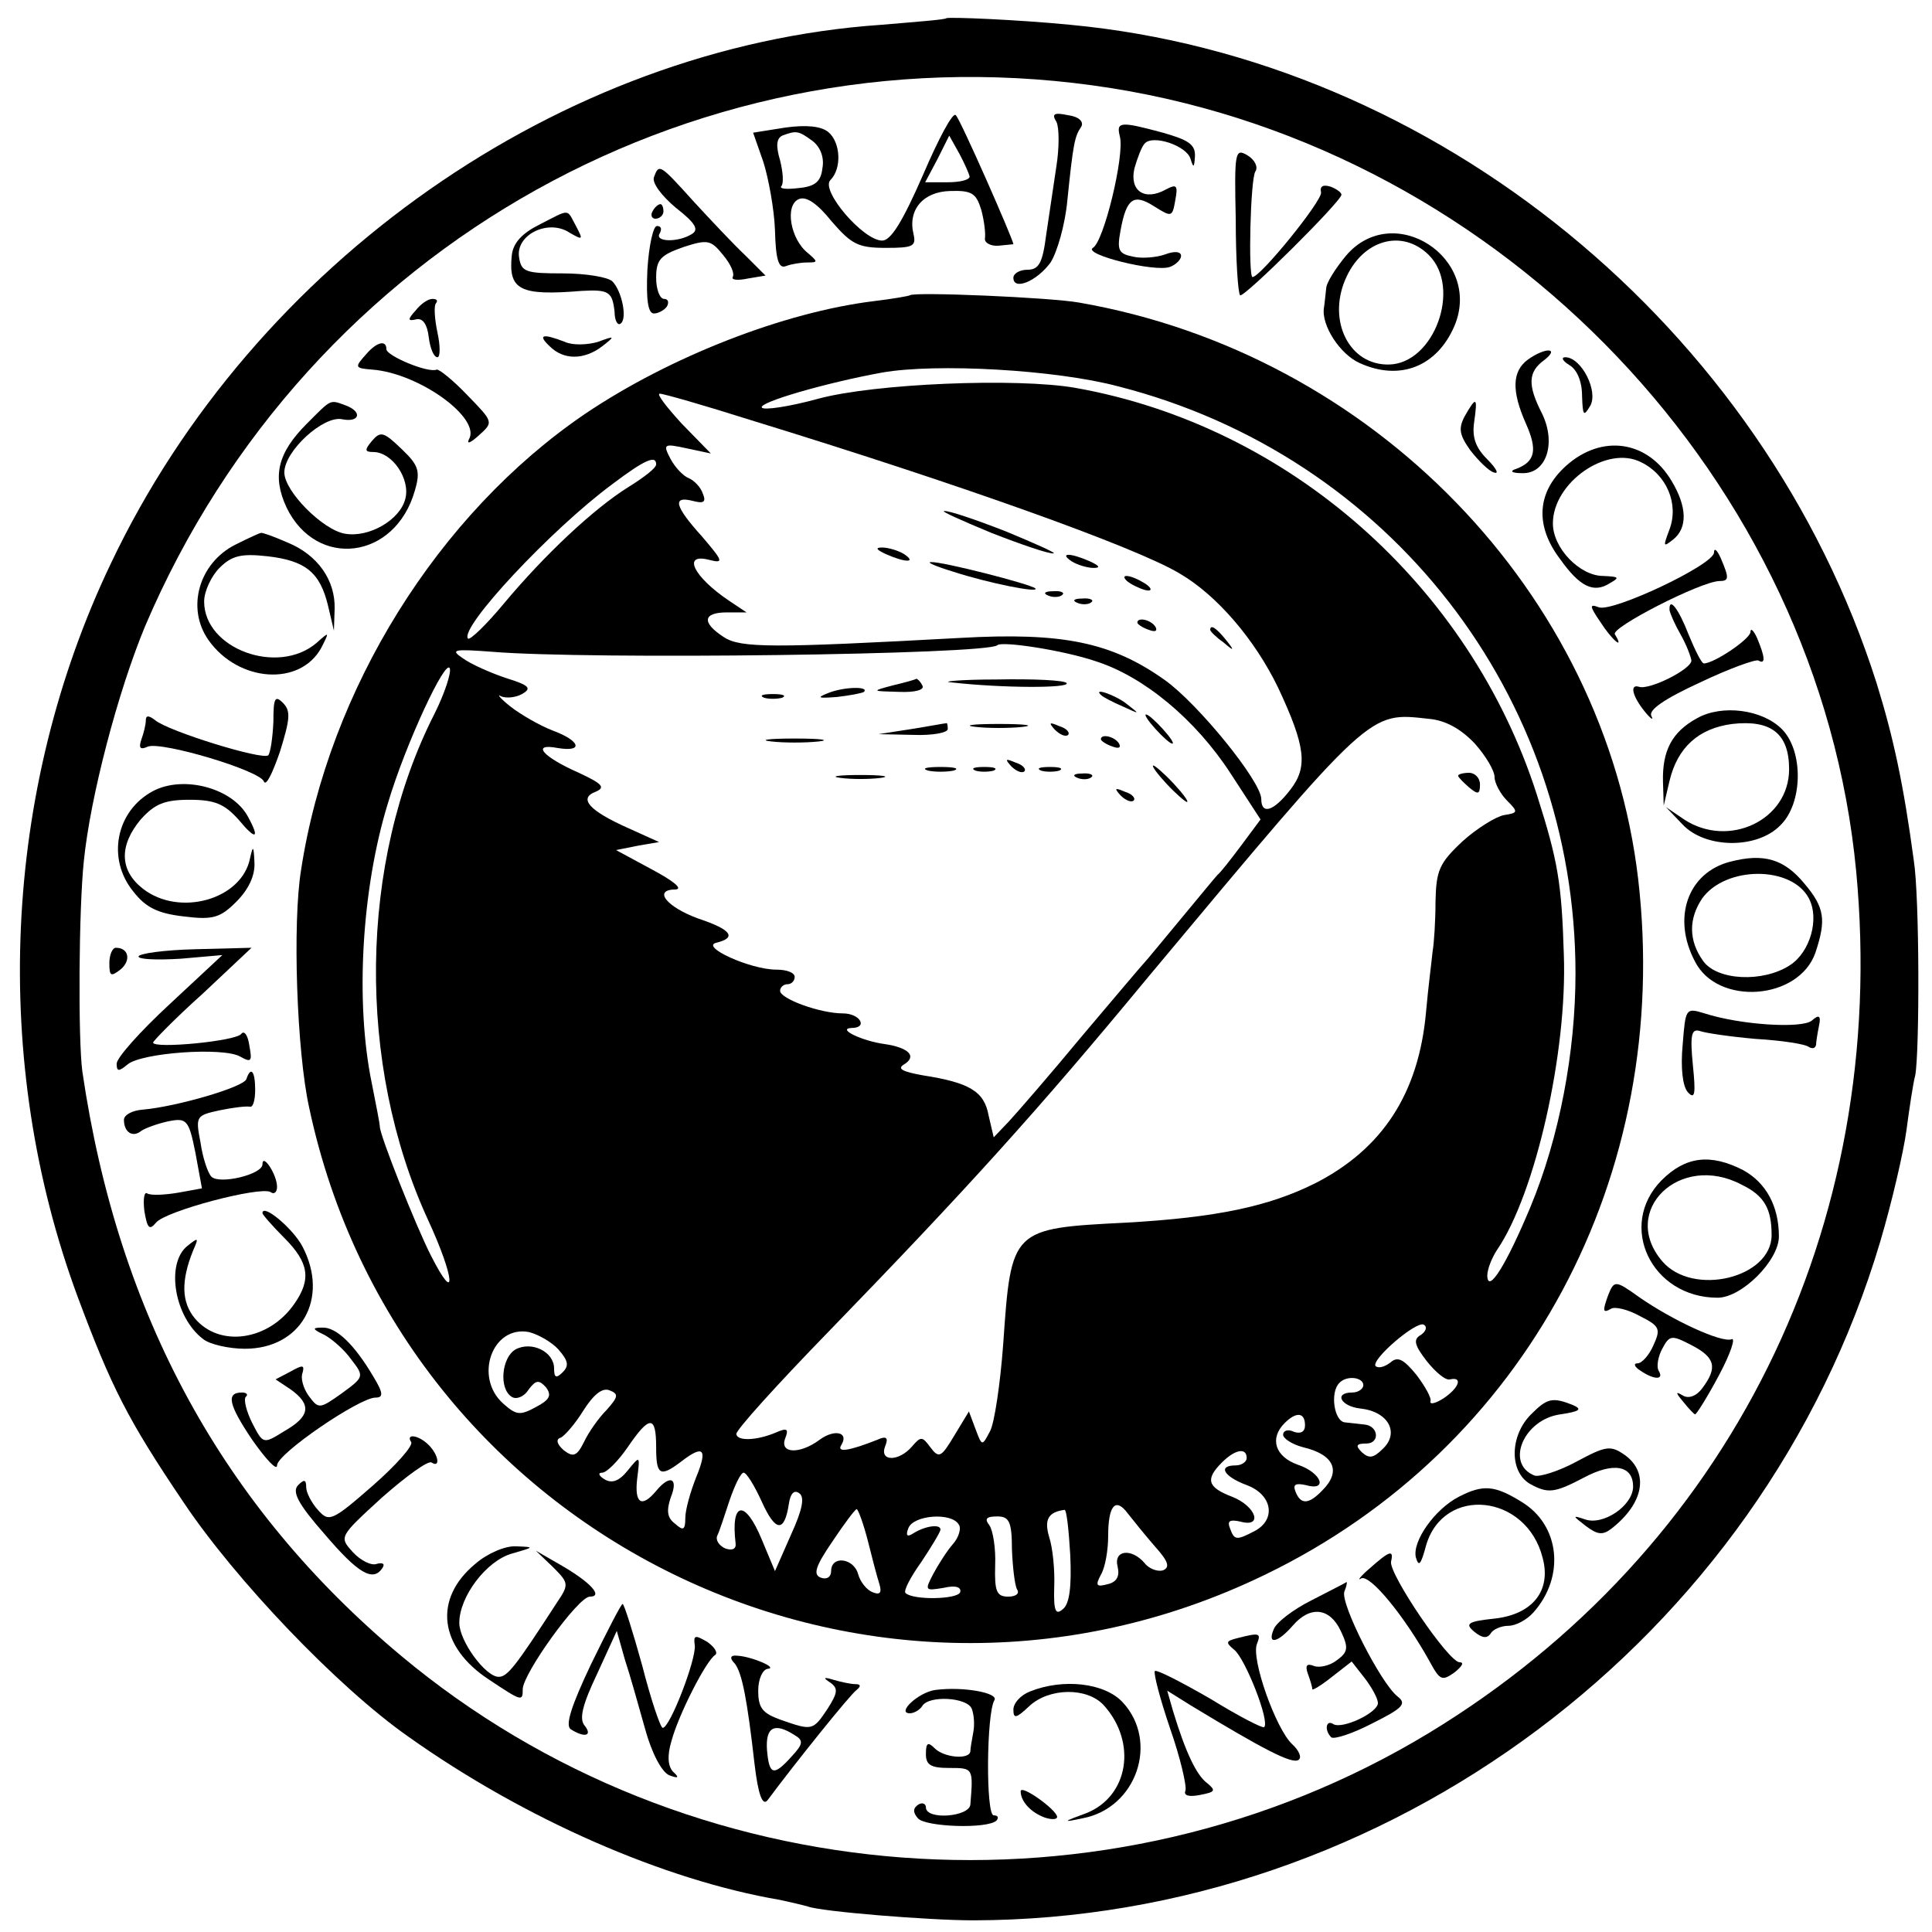 <?xml version="1.0" standalone="no"?>
<!DOCTYPE svg PUBLIC "-//W3C//DTD SVG 20010904//EN"
 "http://www.w3.org/TR/2001/REC-SVG-20010904/DTD/svg10.dtd">
<svg version="1.0" xmlns="http://www.w3.org/2000/svg"
 width="265pt" height="265pt" viewBox="0 0 265 265"
 preserveAspectRatio="xMidYMid meet">
<g transform="translate(0,265) scale(0.1,-0.1)"
fill="#000000" stroke="none">
<path d="M1298 2625 c-2 -2 -42 -5 -89 -9 -439 -30 -861 -326 -1057 -739 -149
-312 -165 -684 -45 -1007 46 -123 68 -167 145 -281 71 -106 211 -253 308 -321
159 -113 351 -197 510 -224 14 -3 31 -7 38 -9 18 -7 166 -19 227 -19 568 1
1082 386 1244 931 16 54 32 123 36 153 4 30 9 64 12 75 6 32 6 245 -2 295 -14
104 -28 169 -51 243 -155 488 -605 856 -1106 903 -71 7 -167 11 -170 9z m227
-96 c539 -86 970 -539 1021 -1074 46 -488 -174 -932 -586 -1182 -441 -267
-1015 -224 -1410 106 -244 204 -388 467 -437 801 -6 44 -5 223 2 289 9 89 47
233 84 322 223 524 767 827 1326 738z"/>
<path d="M1266 2410 c-28 -64 -44 -90 -56 -90 -26 0 -85 69 -71 83 16 16 14
52 -3 66 -10 8 -30 10 -59 6 l-44 -7 14 -40 c7 -22 15 -65 16 -94 1 -40 5 -53
15 -49 8 3 21 5 30 5 14 0 14 1 0 13 -24 19 -32 66 -12 74 10 4 25 -6 45 -31
27 -31 36 -36 74 -36 37 0 42 2 38 19 -8 33 13 58 50 59 30 1 36 -3 43 -26 4
-15 6 -32 5 -39 -1 -6 8 -11 19 -10 11 1 20 2 20 2 0 6 -73 172 -79 177 -4 5
-24 -33 -45 -82z m-152 47 c11 -8 17 -23 14 -38 -2 -18 -10 -25 -33 -27 -16
-2 -27 -1 -23 3 3 4 2 19 -2 35 -6 20 -5 30 3 34 19 7 22 7 41 -7z m216 -49
c0 -5 -14 -8 -30 -8 l-31 0 17 32 16 32 14 -25 c7 -13 13 -27 14 -31z"/>
<path d="M1449 2483 c4 -8 4 -36 0 -61 -4 -26 -10 -68 -14 -94 -5 -39 -10 -48
-26 -48 -10 0 -19 -5 -19 -11 0 -18 32 -5 51 21 9 14 20 52 23 85 8 78 10 88
19 101 4 7 -3 14 -18 16 -19 4 -23 2 -16 -9z"/>
<path d="M1536 2463 c7 -25 -22 -145 -37 -153 -14 -9 86 -34 106 -26 8 3 15
10 15 15 0 6 -9 7 -22 2 -11 -4 -32 -6 -44 -3 -20 4 -22 9 -17 36 8 44 18 51
46 33 24 -15 25 -15 29 8 4 21 2 23 -13 15 -29 -16 -50 -2 -43 29 4 14 10 30
14 34 11 13 58 -3 63 -21 4 -13 5 -12 6 3 1 17 -9 23 -44 33 -59 16 -64 15
-59 -5z"/>
<path d="M1695 2349 c0 -54 3 -101 6 -104 5 -4 139 129 139 138 0 3 -7 8 -15
11 -10 3 -15 1 -13 -8 2 -11 -83 -116 -94 -116 -6 0 -3 135 4 145 4 6 -1 16
-11 22 -17 10 -18 5 -16 -88z"/>
<path d="M897 2407 c-3 -8 11 -26 30 -42 27 -21 32 -30 22 -36 -19 -12 -52
-11 -44 1 3 6 2 10 -4 10 -5 0 -11 -27 -13 -60 -2 -42 1 -60 9 -60 6 0 15 5
18 10 3 6 1 10 -4 10 -6 0 -11 13 -11 29 0 25 6 31 37 42 34 11 38 10 55 -11
10 -12 16 -25 13 -30 -2 -4 7 -5 21 -2 l24 4 -27 27 c-16 15 -47 48 -71 74
-47 52 -48 53 -55 34z"/>
<path d="M895 2360 c-3 -5 -1 -10 4 -10 6 0 11 5 11 10 0 6 -2 10 -4 10 -3 0
-8 -4 -11 -10z"/>
<path d="M740 2342 c-24 -12 -36 -25 -38 -42 -5 -48 11 -56 96 -49 37 2 42 -1
45 -29 0 -11 4 -19 8 -16 10 6 2 45 -11 58 -6 6 -37 11 -68 11 -51 0 -57 2
-60 22 -5 31 40 53 69 34 19 -11 19 -10 9 9 -13 24 -7 24 -50 2z"/>
<path d="M1846 2299 c-14 -17 -27 -37 -27 -45 -1 -8 -2 -20 -3 -26 -4 -24 22
-64 49 -76 55 -25 106 -5 130 51 39 93 -84 173 -149 96z m114 1 c45 -45 7
-149 -55 -150 -54 -1 -84 59 -60 116 23 55 78 71 115 34z"/>
<path d="M1248 2245 c-1 -1 -24 -5 -49 -8 -123 -15 -280 -76 -397 -155 -201
-137 -351 -377 -389 -625 -12 -73 -6 -249 11 -326 125 -589 769 -904 1311
-641 358 173 559 548 512 954 -46 393 -364 721 -767 791 -39 7 -226 15 -232
10z m286 -125 c372 -95 627 -424 627 -805 0 -108 -22 -225 -62 -321 -33 -79
-58 -119 -59 -94 0 9 6 24 13 35 53 77 97 272 92 406 -3 98 -8 128 -37 219
-92 287 -340 506 -633 558 -80 14 -276 6 -353 -15 -40 -11 -75 -16 -77 -12 -5
7 88 34 165 48 74 13 238 4 324 -19z m-505 -46 c290 -89 527 -174 588 -210 52
-30 104 -91 136 -157 38 -81 41 -109 17 -140 -23 -30 -40 -35 -40 -13 0 24
-86 130 -132 163 -73 52 -140 66 -281 58 -257 -14 -301 -14 -324 1 -31 20 -29
34 4 34 l27 0 -24 16 c-49 33 -65 66 -27 56 20 -5 19 -2 -10 32 -38 42 -41 56
-13 49 15 -4 19 -2 14 10 -3 9 -12 18 -19 21 -8 3 -19 15 -25 26 -11 21 -10
22 22 15 l33 -7 -40 41 c-21 23 -35 41 -30 41 5 0 61 -16 124 -36z m-129 -61
c0 -5 -17 -18 -38 -31 -48 -30 -115 -93 -171 -160 -24 -29 -46 -50 -49 -48
-13 14 114 150 198 212 45 34 60 40 60 27z m603 -270 c66 -21 137 -80 185
-154 l41 -63 -26 -35 c-15 -20 -29 -38 -33 -41 -3 -3 -25 -30 -50 -60 -25 -30
-47 -57 -50 -60 -3 -3 -41 -48 -85 -100 -43 -52 -89 -105 -101 -118 l-21 -22
-7 30 c-6 33 -26 45 -90 55 -28 5 -36 9 -26 15 18 11 7 23 -27 28 -30 4 -66
21 -45 22 23 0 12 20 -12 20 -31 0 -86 20 -86 31 0 5 5 9 10 9 6 0 10 5 10 10
0 6 -11 10 -25 10 -36 0 -106 32 -82 37 28 7 20 18 -25 33 -44 16 -63 40 -31
40 10 1 -4 12 -32 27 l-50 27 30 6 29 5 -42 19 c-54 24 -69 41 -45 50 14 6 9
11 -23 26 -50 22 -66 41 -29 34 36 -6 31 10 -7 24 -18 7 -44 22 -58 33 -14 11
-19 18 -13 14 7 -3 20 -2 29 3 14 8 10 12 -22 22 -21 7 -48 19 -59 27 -18 12
-13 13 40 9 132 -11 679 -4 693 9 6 6 91 -7 135 -22z m-907 -72 c-104 -204
-107 -481 -9 -694 37 -80 40 -120 4 -49 -20 39 -71 167 -70 177 0 3 -5 29 -11
59 -23 111 -14 267 22 384 24 81 80 201 85 185 2 -6 -7 -34 -21 -62z m1427
-41 c15 -17 27 -37 27 -46 0 -8 8 -23 17 -32 16 -16 15 -17 -4 -20 -11 -2 -37
-18 -57 -36 -32 -30 -36 -40 -37 -82 0 -27 -2 -58 -4 -69 -1 -11 -6 -49 -9
-83 -10 -112 -60 -188 -152 -235 -64 -32 -136 -47 -259 -54 -158 -8 -158 -8
-169 -167 -4 -54 -12 -108 -18 -119 -11 -21 -11 -21 -20 3 l-9 24 -20 -33
c-18 -30 -21 -32 -33 -16 -11 15 -13 15 -25 1 -18 -21 -45 -21 -37 0 5 12 2
15 -11 9 -38 -15 -56 -18 -49 -7 11 18 -10 22 -30 7 -27 -20 -55 -19 -47 2 5
13 3 15 -13 8 -26 -11 -53 -12 -54 -2 -1 5 56 68 127 141 189 195 286 302 438
486 309 370 302 363 385 354 23 -2 44 -14 63 -34z m-74 -811 c-11 -6 -9 -14 8
-36 12 -15 26 -27 32 -25 18 4 12 -12 -9 -26 -11 -7 -19 -9 -18 -4 2 4 -7 20
-19 36 -18 22 -26 26 -36 17 -8 -6 -16 -8 -20 -5 -8 8 56 63 66 57 5 -3 3 -9
-4 -14z m-1183 -20 c13 -15 15 -22 6 -31 -9 -9 -12 -8 -12 5 0 23 -31 38 -53
26 -19 -11 -23 -54 -5 -65 6 -4 17 0 23 10 10 13 14 14 24 3 8 -11 5 -17 -14
-27 -22 -12 -27 -11 -45 5 -40 36 -15 107 35 98 13 -3 32 -14 41 -24z m1104
-49 c0 -5 -7 -10 -15 -10 -26 0 -16 -19 11 -22 38 -4 54 -33 31 -55 -13 -13
-19 -14 -29 -5 -9 9 -8 12 6 12 19 0 17 24 -2 26 -7 1 -19 2 -27 3 -15 1 -21
41 -8 54 10 11 33 8 33 -3z m-1038 -34 c-11 -11 -25 -31 -31 -44 -10 -20 -15
-21 -28 -11 -9 8 -11 15 -4 17 5 2 20 19 31 37 14 22 26 32 36 28 13 -5 12 -9
-4 -27z m958 -21 c0 -9 -6 -12 -15 -9 -8 4 -15 2 -15 -4 0 -5 12 -13 27 -17
43 -10 53 -33 27 -59 -19 -20 -30 -20 -37 -2 -4 10 0 12 14 9 31 -9 22 17 -11
28 -31 11 -39 36 -18 57 16 16 28 15 28 -3z m-890 -30 c0 -38 5 -42 34 -20 31
24 37 18 21 -21 -8 -20 -15 -45 -15 -56 0 -17 -3 -18 -14 -8 -11 8 -12 18 -6
36 11 27 -1 32 -20 9 -20 -24 -30 -17 -26 17 4 32 4 32 -13 11 -12 -15 -22
-18 -32 -12 -8 5 -9 9 -3 9 6 0 22 16 35 35 30 44 39 44 39 0z m810 -15 c0 -5
-7 -10 -15 -10 -25 0 -17 -15 15 -27 35 -13 41 -47 11 -63 -25 -13 -28 -13
-34 4 -4 10 0 12 14 9 32 -9 22 21 -11 34 -34 13 -37 24 -14 47 18 18 34 21
34 6z m-665 -60 c19 -42 31 -42 37 -3 2 14 7 20 14 15 8 -5 5 -22 -11 -57
l-22 -50 -18 43 c-23 56 -43 53 -36 -5 1 -8 -5 -10 -14 -7 -9 4 -14 12 -11 18
3 6 10 28 17 49 7 20 15 37 19 37 4 0 15 -18 25 -40z m539 -61 c19 -21 21 -29
11 -33 -7 -2 -19 2 -25 10 -18 21 -43 18 -37 -5 3 -13 -1 -21 -14 -24 -15 -4
-17 -2 -9 13 6 10 10 34 10 53 0 42 10 54 27 31 7 -9 24 -30 37 -45z m-394 9
c6 -24 13 -51 16 -60 4 -13 1 -16 -9 -12 -8 3 -17 14 -20 25 -6 22 -37 26 -37
4 0 -8 -6 -12 -14 -9 -11 4 -8 15 16 50 16 24 31 44 33 44 2 0 9 -19 15 -42z
m278 -21 c2 -43 -1 -67 -10 -74 -10 -9 -13 -3 -12 30 1 23 -2 54 -7 69 -7 24
-1 34 21 37 3 1 6 -28 8 -62z m-153 42 c4 -5 0 -18 -8 -27 -8 -9 -20 -28 -27
-41 -12 -23 -11 -23 14 -19 17 4 25 1 23 -6 -4 -10 -65 -11 -75 -1 -3 3 7 22
22 43 14 21 26 41 26 44 0 8 -21 5 -37 -5 -9 -6 -11 -3 -7 7 7 18 59 22 69 5z
m73 -34 c1 -25 4 -50 7 -55 4 -6 -2 -10 -12 -10 -16 0 -19 7 -18 43 1 23 -3
48 -8 55 -7 9 -4 12 11 12 16 0 20 -7 20 -45z"/>
<path d="M1360 1919 c41 -16 79 -29 85 -28 5 0 -24 13 -65 30 -41 16 -79 29
-85 28 -5 0 24 -13 65 -30z"/>
<path d="M1215 1890 c27 -12 43 -12 25 0 -8 5 -22 9 -30 9 -10 0 -8 -3 5 -9z"/>
<path d="M1470 1880 c8 -5 22 -9 30 -9 10 0 8 3 -5 9 -27 12 -43 12 -25 0z"/>
<path d="M1307 1866 c49 -16 120 -30 113 -23 -7 6 -128 37 -143 36 -7 0 7 -6
30 -13z"/>
<path d="M1550 1850 c8 -5 20 -10 25 -10 6 0 3 5 -5 10 -8 5 -19 10 -25 10 -5
0 -3 -5 5 -10z"/>
<path d="M1438 1833 c7 -3 16 -2 19 1 4 3 -2 6 -13 5 -11 0 -14 -3 -6 -6z"/>
<path d="M1478 1823 c7 -3 16 -2 19 1 4 3 -2 6 -13 5 -11 0 -14 -3 -6 -6z"/>
<path d="M1560 1796 c0 -2 7 -7 16 -10 8 -3 12 -2 9 4 -6 10 -25 14 -25 6z"/>
<path d="M1660 1786 c0 -2 8 -10 18 -17 15 -13 16 -12 3 4 -13 16 -21 21 -21
13z"/>
<path d="M1225 1710 c-30 -8 -30 -8 8 -9 23 -1 36 3 32 9 -3 6 -7 9 -8 9 -1
-1 -15 -5 -32 -9z"/>
<path d="M1305 1714 c71 -8 163 -8 158 -1 -2 4 -46 6 -96 5 -51 0 -78 -3 -62
-4z"/>
<path d="M1135 1699 c-15 -6 -13 -7 13 -5 17 2 34 5 37 7 8 8 -29 7 -50 -2z"/>
<path d="M1048 1693 c6 -2 18 -2 25 0 6 3 1 5 -13 5 -14 0 -19 -2 -12 -5z"/>
<path d="M1511 1696 c2 -2 15 -9 29 -15 24 -11 24 -11 6 3 -16 13 -49 24 -35
12z"/>
<path d="M1585 1650 c10 -11 20 -20 23 -20 3 0 -3 9 -13 20 -10 11 -20 20 -23
20 -3 0 3 -9 13 -20z"/>
<path d="M1250 1650 l-45 -7 48 -1 c26 -1 47 3 47 8 0 6 -1 9 -2 8 -2 0 -23
-4 -48 -8z"/>
<path d="M1338 1653 c17 -2 47 -2 65 0 17 2 3 4 -33 4 -36 0 -50 -2 -32 -4z"/>
<path d="M1447 1649 c7 -7 15 -10 18 -7 3 3 -2 9 -12 12 -14 6 -15 5 -6 -5z"/>
<path d="M1058 1633 c17 -2 47 -2 65 0 17 2 3 4 -33 4 -36 0 -50 -2 -32 -4z"/>
<path d="M1510 1636 c0 -2 7 -7 16 -10 8 -3 12 -2 9 4 -6 10 -25 14 -25 6z"/>
<path d="M1387 1599 c7 -7 15 -10 18 -7 3 3 -2 9 -12 12 -14 6 -15 5 -6 -5z"/>
<path d="M1273 1593 c9 -2 25 -2 35 0 9 3 1 5 -18 5 -19 0 -27 -2 -17 -5z"/>
<path d="M1338 1593 c6 -2 18 -2 25 0 6 3 1 5 -13 5 -14 0 -19 -2 -12 -5z"/>
<path d="M1428 1593 c6 -2 18 -2 25 0 6 3 1 5 -13 5 -14 0 -19 -2 -12 -5z"/>
<path d="M1600 1575 c13 -14 26 -25 28 -25 3 0 -5 11 -18 25 -13 14 -26 25
-28 25 -3 0 5 -11 18 -25z"/>
<path d="M1153 1583 c15 -2 39 -2 55 0 15 2 2 4 -28 4 -30 0 -43 -2 -27 -4z"/>
<path d="M1478 1583 c7 -3 16 -2 19 1 4 3 -2 6 -13 5 -11 0 -14 -3 -6 -6z"/>
<path d="M1537 1559 c7 -7 15 -10 18 -7 3 3 -2 9 -12 12 -14 6 -15 5 -6 -5z"/>
<path d="M2000 1586 c0 -2 7 -9 15 -16 12 -10 15 -10 15 4 0 9 -7 16 -15 16
-8 0 -15 -2 -15 -4z"/>
<path d="M570 2224 c-11 -12 -11 -15 1 -12 9 2 15 -7 17 -24 2 -16 7 -28 12
-28 4 0 4 16 0 34 -4 19 -5 37 -2 40 3 4 1 6 -5 6 -6 0 -16 -7 -23 -16z"/>
<path d="M754 2175 c19 -19 47 -19 72 0 18 14 18 15 -6 6 -14 -4 -34 -5 -45 0
-31 12 -38 10 -21 -6z"/>
<path d="M503 2165 c-17 -19 -17 -20 8 -22 64 -5 150 -67 132 -96 -3 -7 3 -4
14 6 20 18 20 18 -16 55 -20 21 -39 36 -42 35 -12 -5 -69 19 -69 28 0 13 -13
10 -27 -6z"/>
<path d="M2096 2157 c-22 -16 -23 -43 -3 -88 16 -36 13 -52 -13 -62 -10 -3 -7
-6 8 -6 33 -1 47 41 27 82 -20 39 -19 57 3 73 22 17 2 18 -22 1z"/>
<path d="M2153 2149 c10 -6 17 -22 17 -42 1 -27 2 -29 11 -14 12 20 -12 67
-34 67 -6 0 -4 -5 6 -11z"/>
<path d="M421 2069 c-40 -40 -48 -72 -28 -115 41 -85 149 -72 176 23 8 27 5
35 -18 57 -25 24 -29 25 -41 11 -10 -12 -10 -15 2 -15 26 0 51 -37 44 -64 -7
-29 -50 -54 -83 -48 -30 5 -83 58 -83 84 0 29 53 78 79 73 24 -5 29 10 5 19
-22 8 -19 9 -53 -25z"/>
<path d="M2009 2079 c-9 -17 -7 -26 8 -47 11 -14 25 -28 32 -30 8 -3 3 6 -9
18 -16 16 -21 30 -18 51 5 35 3 36 -13 8z"/>
<path d="M2148 2011 c-40 -36 -43 -82 -8 -128 27 -38 46 -47 68 -33 14 8 13 9
-9 10 -32 0 -69 38 -69 72 0 56 74 108 121 84 35 -17 52 -57 39 -92 -9 -24 -9
-25 5 -14 20 16 19 45 -2 80 -33 56 -96 65 -145 21z"/>
<path d="M323 1903 c-50 -25 -68 -87 -37 -131 41 -58 126 -64 155 -10 11 22
11 22 -7 6 -53 -45 -154 -8 -154 57 0 14 10 35 21 46 17 17 30 20 66 16 52 -6
72 -22 83 -68 l8 -34 1 30 c1 39 -23 74 -65 91 -18 8 -35 14 -36 13 -2 0 -17
-7 -35 -16z"/>
<path d="M2351 1892 c-1 -17 -139 -82 -158 -75 -13 5 -13 2 2 -20 16 -25 34
-40 20 -17 -6 9 117 72 143 73 14 0 14 4 2 32 -5 11 -9 14 -9 7z"/>
<path d="M2290 1813 c1 -5 7 -19 15 -33 8 -14 14 -30 15 -36 0 -12 -58 -41
-72 -36 -13 4 -9 -13 8 -34 8 -10 13 -13 9 -6 -4 8 17 23 67 46 40 19 76 32
80 30 10 -6 9 5 -2 31 -5 11 -9 14 -9 8 -1 -10 -50 -43 -64 -43 -3 0 -12 18
-21 40 -14 36 -27 52 -26 33z"/>
<path d="M375 1660 c-1 -22 -4 -42 -7 -46 -8 -7 -137 33 -155 48 -9 7 -13 7
-13 0 0 -6 -3 -18 -6 -26 -4 -12 -2 -15 9 -10 20 7 154 -33 159 -48 3 -7 12
12 22 41 14 45 15 56 4 67 -11 11 -13 6 -13 -26z"/>
<path d="M2328 1665 c-35 -19 -48 -45 -47 -87 l1 -33 8 34 c11 46 40 72 86 78
53 6 78 -13 78 -62 0 -70 -83 -109 -144 -69 l-25 17 23 -24 c31 -33 102 -34
134 -1 31 30 32 102 2 132 -27 27 -82 34 -116 15z"/>
<path d="M210 1565 c-51 -27 -64 -93 -27 -138 17 -22 34 -30 69 -34 40 -5 50
-2 72 20 17 17 26 36 25 54 -1 23 -2 24 -6 6 -11 -57 -97 -81 -147 -42 -32 25
-33 59 -3 95 19 21 32 27 67 27 35 0 48 -6 67 -27 24 -29 30 -27 13 4 -21 39
-88 57 -130 35z"/>
<path d="M2373 1468 c-58 -15 -80 -77 -48 -137 31 -61 142 -53 165 12 15 45
13 62 -15 95 -28 34 -56 42 -102 30z m108 -50 c15 -28 2 -74 -26 -92 -37 -24
-100 -21 -119 6 -20 28 -20 58 -1 86 32 44 122 45 146 0z"/>
<path d="M150 1329 c0 -18 2 -19 15 -9 15 12 12 30 -6 30 -5 0 -9 -10 -9 -21z"/>
<path d="M190 1338 c0 -4 26 -5 58 -3 l57 5 -73 -68 c-40 -37 -72 -73 -72 -81
0 -11 3 -11 15 -1 19 16 130 24 154 11 16 -9 17 -7 13 15 -2 14 -7 21 -11 16
-6 -10 -121 -21 -121 -12 0 2 30 33 68 67 l67 63 -77 -2 c-43 -1 -78 -6 -78
-10z"/>
<path d="M2308 1217 c-3 -32 0 -57 7 -65 10 -11 11 -2 7 37 -4 41 -2 50 9 47
8 -3 43 -8 77 -11 35 -2 68 -7 73 -11 5 -3 9 -2 10 3 0 4 2 16 4 26 3 14 0 16
-10 7 -14 -11 -97 -6 -147 10 -26 8 -26 7 -30 -43z"/>
<path d="M338 1170 c-3 -11 -96 -38 -142 -42 -14 -1 -26 -7 -26 -14 0 -17 12
-25 24 -15 6 4 23 10 37 13 25 5 28 2 37 -43 l9 -49 -33 -6 c-18 -3 -37 -4
-42 -1 -4 3 -6 -7 -4 -24 4 -24 7 -27 16 -16 13 16 142 50 157 42 5 -4 9 0 9
7 0 17 -20 47 -20 31 0 -14 -59 -28 -70 -17 -5 5 -12 26 -15 47 -7 36 -6 37
26 44 19 4 37 6 42 5 4 -1 7 9 7 23 0 26 -6 33 -12 15z"/>
<path d="M2279 1031 c-61 -62 -14 -161 77 -161 33 0 84 51 84 84 0 42 -18 74
-49 91 -45 23 -79 19 -112 -14z m110 -6 c31 -15 41 -33 41 -69 0 -59 -108 -85
-150 -36 -59 69 24 150 109 105z"/>
<path d="M360 986 c0 -2 14 -18 30 -34 34 -34 37 -57 14 -90 -35 -51 -103 -61
-137 -20 -18 22 -19 51 -2 93 8 18 7 18 -8 6 -30 -24 -18 -98 22 -128 9 -7 35
-13 57 -13 77 0 116 69 79 140 -13 25 -55 60 -55 46z"/>
<path d="M2206 874 c-8 -22 -8 -26 4 -19 5 3 23 -1 39 -10 28 -14 29 -18 19
-40 -6 -14 -16 -25 -22 -25 -6 0 -4 -5 4 -10 19 -13 33 -13 25 0 -3 5 -1 19 5
30 10 19 13 19 40 5 33 -17 36 -31 15 -59 -8 -11 -19 -15 -27 -10 -10 6 -10 4
1 -9 7 -9 15 -17 16 -17 2 0 17 24 33 54 16 30 23 52 17 49 -14 -5 -81 26
-127 58 -32 23 -34 23 -42 3z"/>
<path d="M445 819 c11 -6 28 -21 37 -34 18 -23 17 -24 -13 -46 -31 -22 -32
-22 -46 -3 -7 10 -11 24 -8 31 3 11 0 11 -16 2 l-21 -11 21 -14 c29 -21 26
-37 -9 -57 -29 -18 -29 -18 -44 11 -8 16 -12 32 -9 36 4 3 1 6 -5 6 -22 0 -19
-16 14 -65 19 -27 34 -43 34 -35 0 16 113 93 135 93 11 0 11 6 -3 29 -26 44
-51 68 -70 67 -14 0 -14 -2 3 -10z"/>
<path d="M2100 710 c-29 -29 -30 -78 -2 -95 25 -14 34 -13 74 8 41 22 68 17
68 -12 0 -26 -41 -54 -66 -45 -18 6 -17 5 1 -9 16 -12 23 -13 35 -4 45 35 52
77 19 101 -20 14 -26 13 -67 -9 -24 -13 -50 -21 -57 -19 -41 16 -15 77 35 84
27 4 31 7 17 13 -28 11 -35 9 -57 -13z"/>
<path d="M564 672 c3 -5 -21 -32 -53 -60 -56 -49 -60 -50 -75 -33 -9 10 -16
24 -16 31 0 11 -3 11 -11 3 -9 -9 0 -26 36 -67 46 -54 67 -67 80 -46 3 5 0 7
-8 5 -7 -3 -22 4 -33 16 -19 21 -19 21 40 75 33 29 63 51 68 48 12 -8 10 10
-4 24 -14 14 -32 16 -24 4z"/>
<path d="M2001 597 c-33 -17 -64 -61 -59 -83 4 -14 7 -10 14 16 24 83 138 71
160 -17 12 -45 -14 -77 -65 -83 -38 -4 -42 -7 -29 -18 11 -9 18 -10 23 -2 3 5
14 10 24 10 10 0 25 8 34 18 44 49 37 120 -16 152 -37 23 -53 24 -86 7z"/>
<path d="M652 505 c-58 -48 -50 -114 19 -159 45 -30 46 -30 46 -13 0 21 76
127 92 127 19 0 1 20 -41 44 l-33 19 23 -22 c22 -22 23 -24 6 -49 -57 -88 -68
-102 -80 -102 -18 0 -54 49 -54 74 0 36 37 85 72 95 31 9 32 9 6 10 -15 1 -40
-10 -56 -24z"/>
<path d="M1879 499 c-13 -11 -18 -18 -12 -14 12 6 59 -51 94 -114 14 -26 17
-27 34 -15 10 8 14 14 7 14 -15 0 -97 121 -94 138 4 17 -2 15 -29 -9z"/>
<path d="M1799 455 c-26 -13 -49 -31 -52 -40 -9 -21 5 -19 26 5 24 28 51 25
66 -7 11 -23 10 -29 -5 -40 -10 -8 -25 -11 -32 -8 -10 4 -12 0 -8 -11 3 -8 6
-18 6 -21 0 -2 12 5 27 17 l27 21 18 -23 c10 -13 18 -28 18 -34 0 -13 -48 -36
-61 -29 -10 7 -13 -8 -3 -18 4 -3 29 5 56 19 42 21 48 27 35 37 -23 18 -79
128 -73 144 3 7 4 13 3 13 -1 -1 -23 -12 -48 -25z"/>
<path d="M811 368 c-28 -59 -36 -85 -28 -90 19 -12 30 -9 19 5 -8 9 -3 29 17
71 l27 59 11 -39 c7 -21 19 -64 28 -96 9 -33 23 -59 33 -63 13 -5 14 -3 5 5
-7 8 -8 22 -2 42 10 37 48 111 60 118 4 3 -1 11 -11 18 -17 10 -19 9 -17 -5 2
-19 -34 -113 -44 -113 -3 0 -16 38 -28 85 -13 47 -25 85 -27 85 -2 0 -21 -37
-43 -82z"/>
<path d="M1697 403 c-16 -4 -16 -6 -4 -16 15 -12 49 -98 41 -106 -2 -2 -35 15
-74 39 -40 23 -73 40 -76 38 -2 -3 7 -38 21 -79 14 -40 23 -79 21 -85 -3 -7 5
-9 20 -6 21 4 22 6 10 16 -15 11 -30 43 -47 99 l-8 28 32 -20 c99 -60 139 -81
148 -75 5 3 1 13 -9 22 -22 21 -56 116 -48 137 6 15 4 16 -27 8z"/>
<path d="M1008 368 c10 -13 17 -50 27 -138 5 -42 11 -58 18 -49 34 46 114 146
122 151 6 5 6 8 -2 8 -6 0 -20 3 -30 6 -13 4 -15 3 -4 -4 11 -8 10 -14 -4 -36
-20 -30 -21 -30 -64 -15 -25 9 -31 16 -31 40 0 16 6 29 13 30 15 1 -22 17 -42
18 -9 1 -11 -3 -3 -11z m82 -98 c12 -7 12 -12 -4 -29 -25 -28 -31 -26 -34 9
-2 31 10 38 38 20z"/>
<path d="M1283 332 c-23 -3 -54 -32 -35 -32 6 0 14 5 17 10 9 15 62 12 68 -4
3 -8 4 -22 2 -32 -2 -11 -4 -22 -4 -26 -1 -12 -36 -9 -49 4 -9 9 -12 8 -12 -8
0 -15 7 -19 32 -19 33 0 33 0 29 -50 -1 -17 -61 -22 -61 -4 0 5 -5 7 -10 4 -8
-5 -8 -11 -1 -19 10 -12 96 -15 108 -3 3 4 2 7 -4 7 -11 0 -10 140 1 158 6 10
-43 19 -81 14z"/>
<path d="M1413 330 c-13 -5 -23 -16 -23 -25 0 -13 4 -12 22 5 27 25 79 26 102
1 46 -51 34 -125 -24 -148 -33 -12 -33 -13 -5 -7 74 14 105 105 55 159 -25 27
-82 33 -127 15z"/>
<path d="M1400 193 c0 -14 14 -29 33 -36 9 -3 17 -3 17 1 -1 10 -50 45 -50 35z"/>
</g>
</svg>
